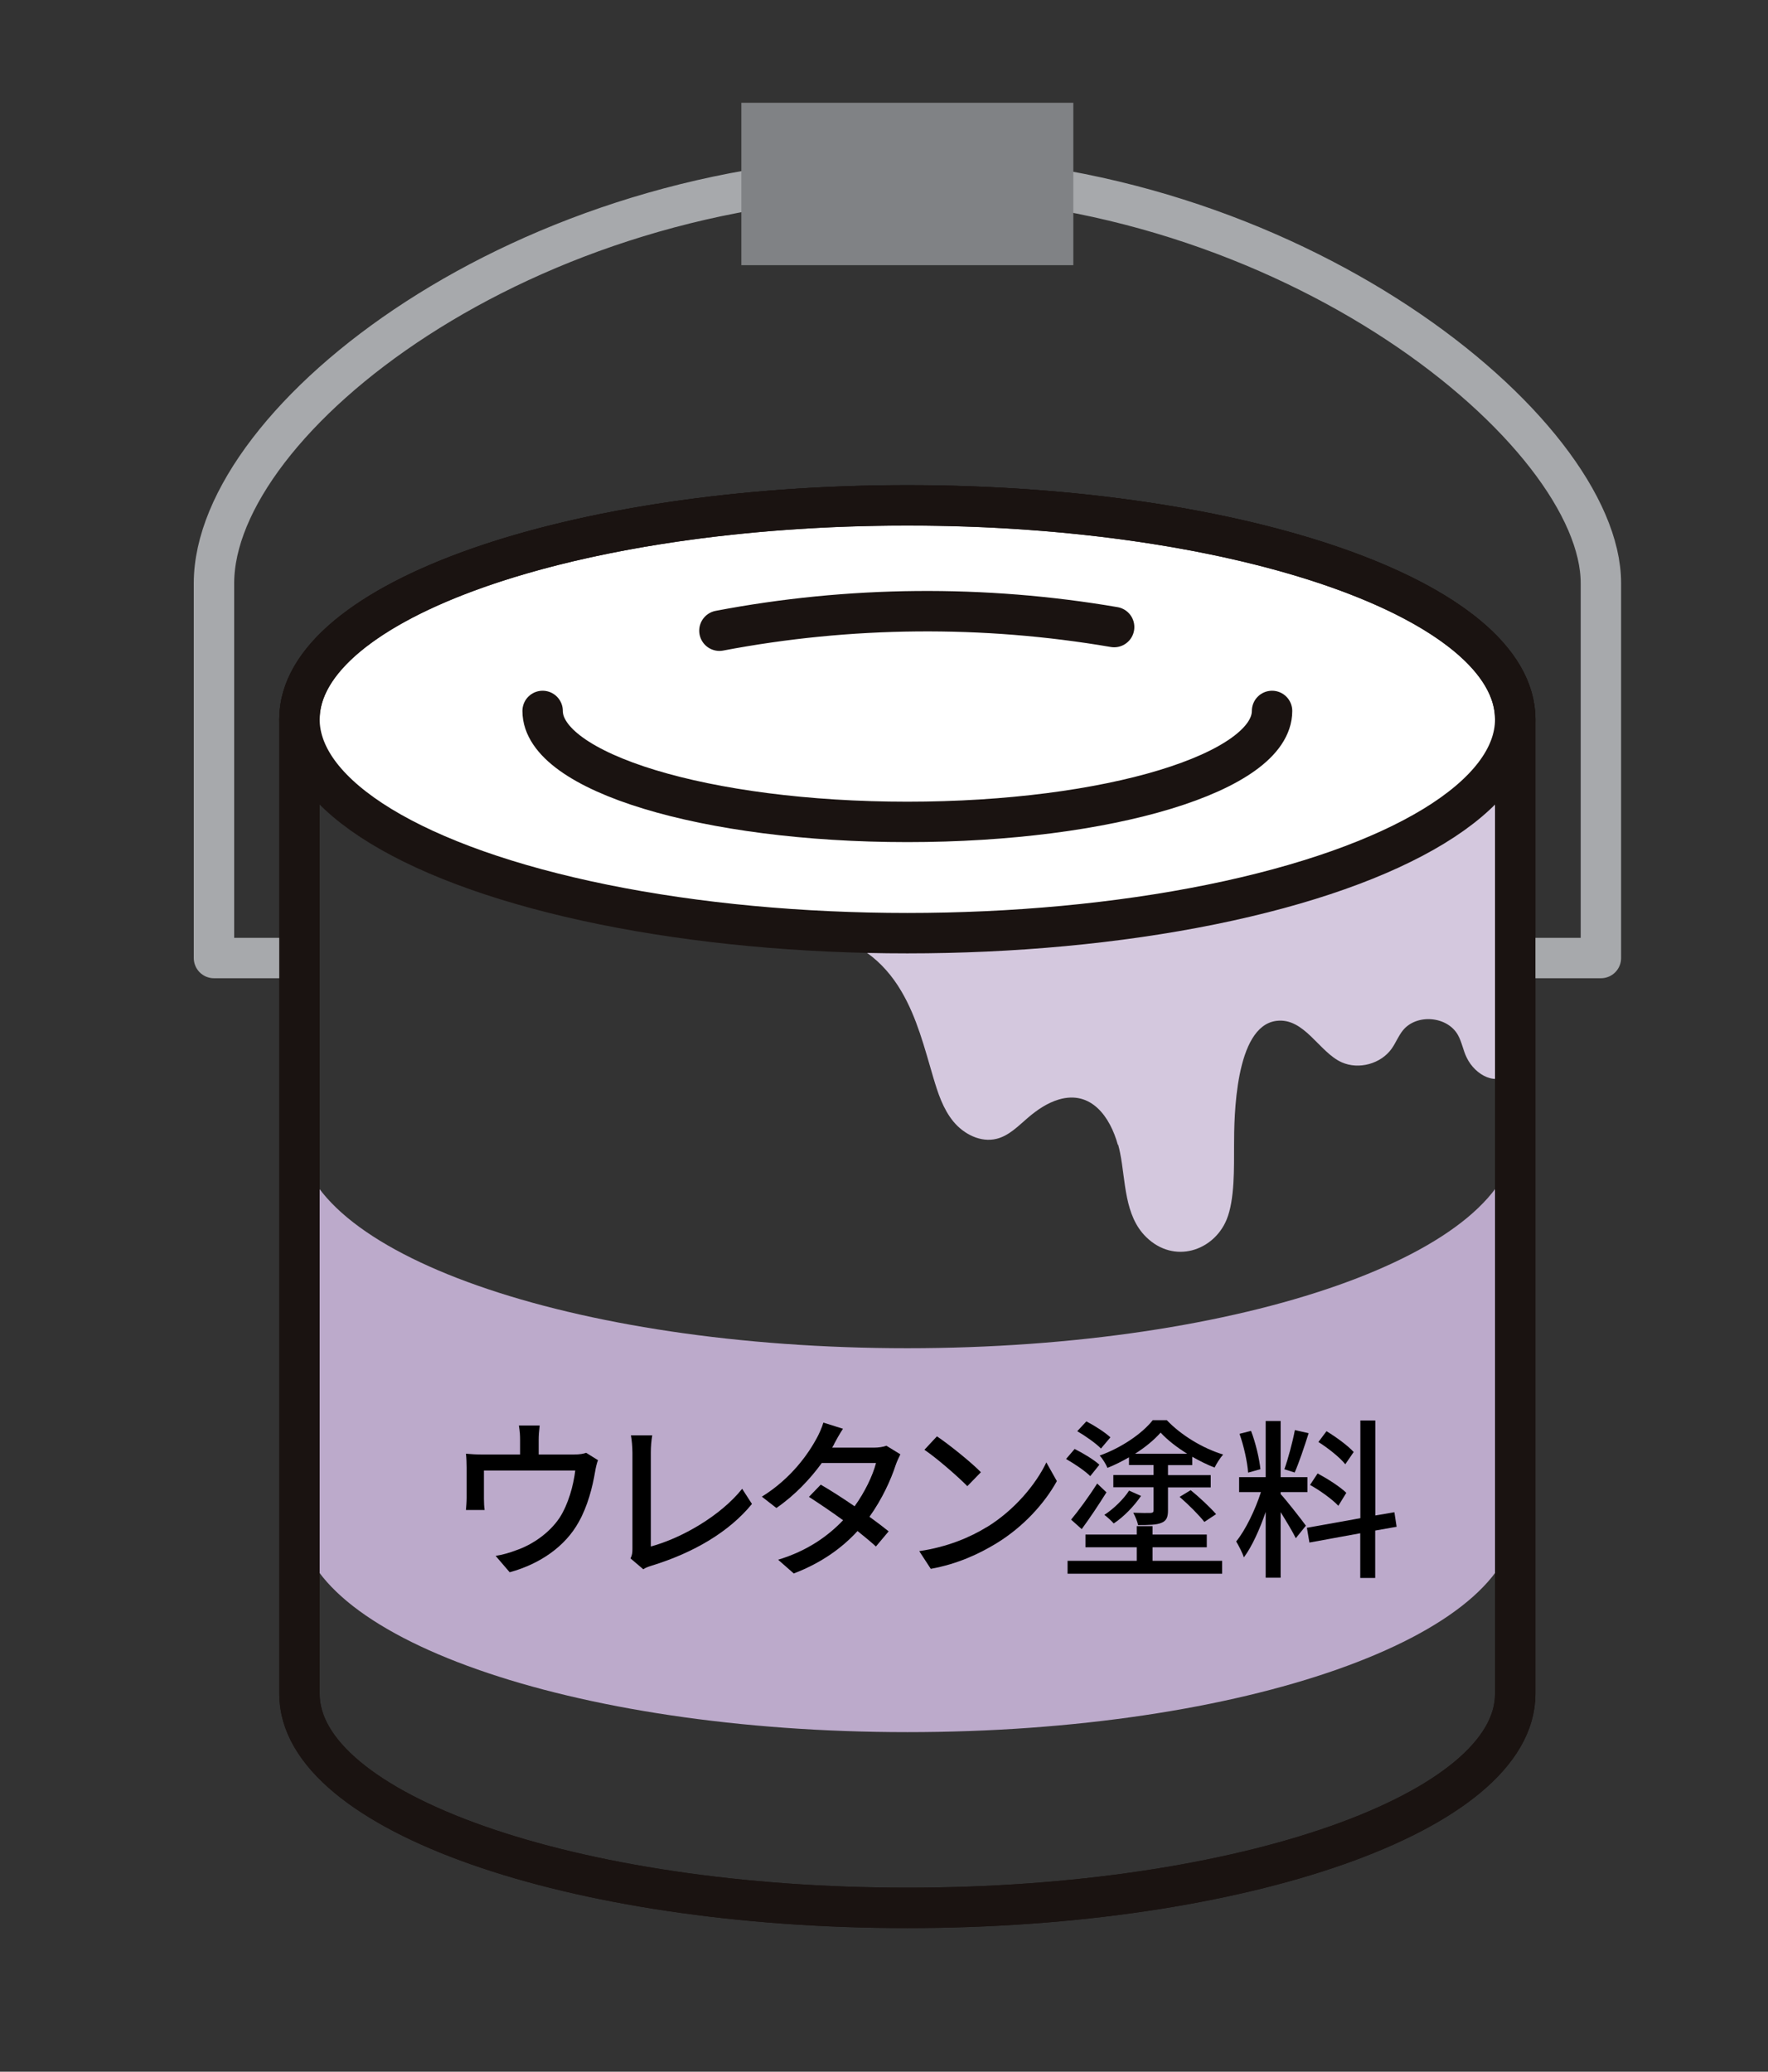 <svg xmlns="http://www.w3.org/2000/svg" id="Text" viewBox="0 0 175 205"><rect x="0" y="0" width="175" height="205" fill="#333333" stroke="none"/><defs><style>      .cls-1 {        fill: #000;      }      .cls-1, .cls-2, .cls-3, .cls-4, .cls-5 {        stroke-width: 0px;      }      .cls-6 {        stroke-miterlimit: 10;      }      .cls-6, .cls-3, .cls-7, .cls-8 {        fill: none;      }      .cls-6, .cls-9, .cls-7 {        stroke: #1a1311;      }      .cls-6, .cls-9, .cls-7, .cls-8 {        stroke-linecap: round;        stroke-width: 4px;      }      .cls-2 {        fill: #d4c8de;      }      .cls-9 {        fill: #fff;      }      .cls-9, .cls-7, .cls-8 {        stroke-linejoin: round;      }      .cls-4 {        fill: #808285;      }      .cls-5 {        fill: #bcaacb;      }      .cls-8 {        stroke: #a7a9ac;      }    </style></defs><g><path class="cls-2" d="M110.68,113.28c.07.27.14.54.19.81.56,2.78.4,6.2,2.59,8.33,2.76,2.69,6.67,1.36,7.95-1.73.82-1.97.73-5.21.74-7.34,0-2.83.09-11.8,4.18-12.33,2.78-.36,4.24,3.11,6.48,4.1,1.69.75,3.87.15,4.94-1.35.41-.58.66-1.25,1.11-1.81,1.35-1.67,4.4-1.42,5.45.46.39.69.51,1.51.86,2.22.85,1.78,3.06,2.95,4.37,1.4,1.34-1.57.68-5.05.59-6.91-.14-2.76-.36-5.55-.36-8.33v-19.63c0,6.59-7.63,10.72-12.77,13.04-4.61,2.08-9.51,3.53-14.43,4.67-2.95.68-5.93,1.24-8.93,1.7-3.09.47-6.2.83-9.31,1.12-3.05.28-10.95.97-22.45.62.02,0,.36.42.45.48.3.2.91.21,1.26.33.8.27,1.54.68,2.23,1.16,1.4.99,2.54,2.33,3.4,3.8,1.54,2.61,2.29,5.59,3.15,8.5.46,1.55.97,3.14,2,4.39,1.03,1.25,2.7,2.1,4.27,1.71,1.23-.3,2.15-1.27,3.11-2.09.9-.77,1.91-1.46,3.05-1.8,3.22-.95,5.09,1.74,5.85,4.49Z"></path><path class="cls-7" d="M149.98,167.62c0,11.69-26.94,21.17-60.17,21.17s-60.17-9.48-60.17-21.17v-96.44c0-11.69,26.94-21.17,60.17-21.17s60.17,9.48,60.17,21.17v96.44Z"></path><path class="cls-5" d="M89.81,133.41c-33.23,0-60.17-9.48-60.17-21.17v37.99c0,11.69,26.94,21.17,60.17,21.17s60.17-9.48,60.17-21.17v-37.99c0,11.69-26.94,21.17-60.17,21.17Z"></path><path class="cls-8" d="M29.64,94.8h-8.46v-37.09c0-16.21,30.73-40.25,68.64-40.25s68.64,25.28,68.64,40.25v37.09h-8.46"></path><ellipse class="cls-9" cx="89.81" cy="71.17" rx="60.17" ry="21.17"></ellipse><ellipse class="cls-3" cx="89.81" cy="70.97" rx="36.1" ry="10.98"></ellipse><path class="cls-6" d="M125.91,70.35c0,6.07-16.16,10.98-36.1,10.98s-36.1-4.92-36.1-10.98"></path><rect class="cls-4" x="73.38" y="10.17" width="32.86" height="16.07"></rect><path class="cls-6" d="M71.21,62.41c12.86-2.45,26.16-2.57,39.07-.36"></path><path class="cls-7" d="M149.98,167.62c0,11.69-26.94,21.17-60.17,21.17s-60.17-9.48-60.17-21.17v-96.44c0-11.69,26.94-21.17,60.17-21.17s60.17,9.48,60.17,21.17v96.44Z"></path></g><g><path class="cls-1" d="M53.32,142.47v1.46h3.43c.68,0,1.02-.08,1.27-.17l1.17.73c-.12.29-.24.83-.29,1.16-.25,1.48-.73,3.4-1.63,4.98-1.31,2.36-3.76,4.11-6.82,4.95l-1.39-1.62c.65-.1,1.43-.32,2.04-.56,1.56-.53,3.26-1.68,4.28-3.2.88-1.36,1.38-3.21,1.56-4.69h-9.04v2.79c0,.34.02.83.07,1.12h-1.85c.03-.36.07-.85.07-1.22v-2.97c0-.37-.02-.99-.07-1.38.53.05,1.02.08,1.65.08h3.71v-1.46c0-.42-.02-.8-.12-1.41h2.06c-.07.61-.1.99-.1,1.41Z"></path><path class="cls-1" d="M62.6,153.25v-9.5c0-.54-.07-1.33-.15-1.72h2.11c-.09.53-.14,1.14-.14,1.7v9.3c3.04-.82,6.9-3.03,9.04-5.71l.97,1.5c-2.26,2.77-5.78,4.83-9.91,6.1-.2.07-.53.15-.85.36l-1.26-1.07c.17-.34.19-.59.19-.95Z"></path><path class="cls-1" d="M82.56,142.91c-.07.12-.12.22-.19.34h4.1c.48,0,.95-.07,1.27-.19l1.38.85c-.15.29-.34.71-.46,1.05-.48,1.48-1.36,3.4-2.6,5.13.71.51,1.38,1.02,1.9,1.44l-1.26,1.5c-.48-.44-1.12-.97-1.82-1.53-1.51,1.65-3.54,3.14-6.31,4.2l-1.55-1.36c2.91-.88,4.96-2.36,6.43-3.91-1.17-.85-2.4-1.68-3.38-2.31l1.17-1.21c1.02.59,2.21,1.36,3.35,2.14,1-1.38,1.8-3.04,2.12-4.28h-5.37c-1.12,1.55-2.67,3.2-4.49,4.45l-1.44-1.12c2.94-1.82,4.62-4.28,5.44-5.8.2-.36.51-1.04.65-1.53l1.94.61c-.34.51-.7,1.17-.88,1.51Z"></path><path class="cls-1" d="M97.67,151.12c2.74-1.68,4.86-4.23,5.9-6.41l1.04,1.85c-1.22,2.21-3.31,4.52-5.97,6.15-1.72,1.05-3.88,2.06-6.51,2.53l-1.14-1.75c2.84-.42,5.05-1.38,6.68-2.38ZM97.09,145.68l-1.34,1.38c-.88-.9-2.99-2.75-4.25-3.6l1.24-1.33c1.19.8,3.4,2.57,4.35,3.55Z"></path><path class="cls-1" d="M107.92,146.07c-.51-.51-1.56-1.22-2.4-1.7l.85-.99c.83.41,1.92,1.07,2.45,1.56l-.9,1.12ZM114.09,154.45h6.88v1.27h-15.3v-1.27h6.85v-1.34h-5.08v-1.26h5.08v-.83h1.56v.83h5.37v1.26h-5.37v1.34ZM106.02,150.37c.71-.85,1.75-2.26,2.58-3.57l.92.87c-.76,1.21-1.63,2.53-2.45,3.64l-1.05-.94ZM108.98,143.34c-.49-.51-1.53-1.24-2.35-1.72l.9-.97c.82.42,1.87,1.1,2.38,1.58l-.93,1.1ZM111.76,144.2c-.68.39-1.41.76-2.14,1.05-.15-.36-.49-.92-.77-1.22,2.11-.75,4.2-2.16,5.25-3.5h1.39c1.45,1.51,3.57,2.79,5.58,3.4-.31.34-.65.9-.85,1.29-.71-.27-1.46-.65-2.21-1.07v.83h-2.4v.99h4.23v1.21h-4.23v2.29c0,.66-.15,1.02-.65,1.22-.48.2-1.24.22-2.31.22-.08-.39-.29-.88-.48-1.22.75.03,1.51.03,1.72.02.22-.02.29-.07.29-.26v-2.28h-3.98v-1.21h3.98v-.99h-2.43v-.78ZM112.94,148.03c-.7,1.02-1.7,2.06-2.7,2.72-.22-.25-.65-.65-.93-.85.95-.61,1.92-1.58,2.45-2.4l1.19.53ZM117.51,143.85c-1.02-.63-1.96-1.36-2.63-2.09-.63.71-1.51,1.45-2.53,2.09h5.17ZM117.85,147.45c.87.71,1.96,1.73,2.52,2.38l-1.16.77c-.51-.66-1.58-1.73-2.45-2.48l1.09-.66Z"></path><path class="cls-1" d="M126.76,147.84c.51.54,2.14,2.62,2.5,3.13l-1,1.24c-.29-.61-.94-1.68-1.5-2.58v6.49h-1.48v-6.51c-.58,1.7-1.36,3.43-2.16,4.5-.14-.46-.51-1.16-.76-1.58.92-1.12,1.89-3.14,2.45-4.88h-2.16v-1.48h2.63v-5.56h1.48v5.56h2.65v1.48h-2.65v.19ZM123.54,145.72c-.07-1.04-.42-2.63-.85-3.84l1.14-.29c.46,1.19.82,2.75.93,3.79l-1.22.34ZM129.53,141.82c-.42,1.33-.95,2.91-1.38,3.89l-1.02-.32c.37-1.04.82-2.72,1.04-3.88l1.36.31ZM136.12,151.45v4.69h-1.48v-4.42l-5.03.92-.25-1.46,5.29-.95v-9.67h1.48v9.4l1.89-.32.22,1.44-2.11.37ZM132.47,149c-.59-.63-1.8-1.51-2.8-2.06l.75-1.14c.99.53,2.24,1.33,2.84,1.92l-.78,1.27ZM133.15,144.88c-.53-.66-1.68-1.58-2.65-2.19l.8-1.07c.95.58,2.12,1.43,2.69,2.06l-.83,1.21Z"></path></g></svg>